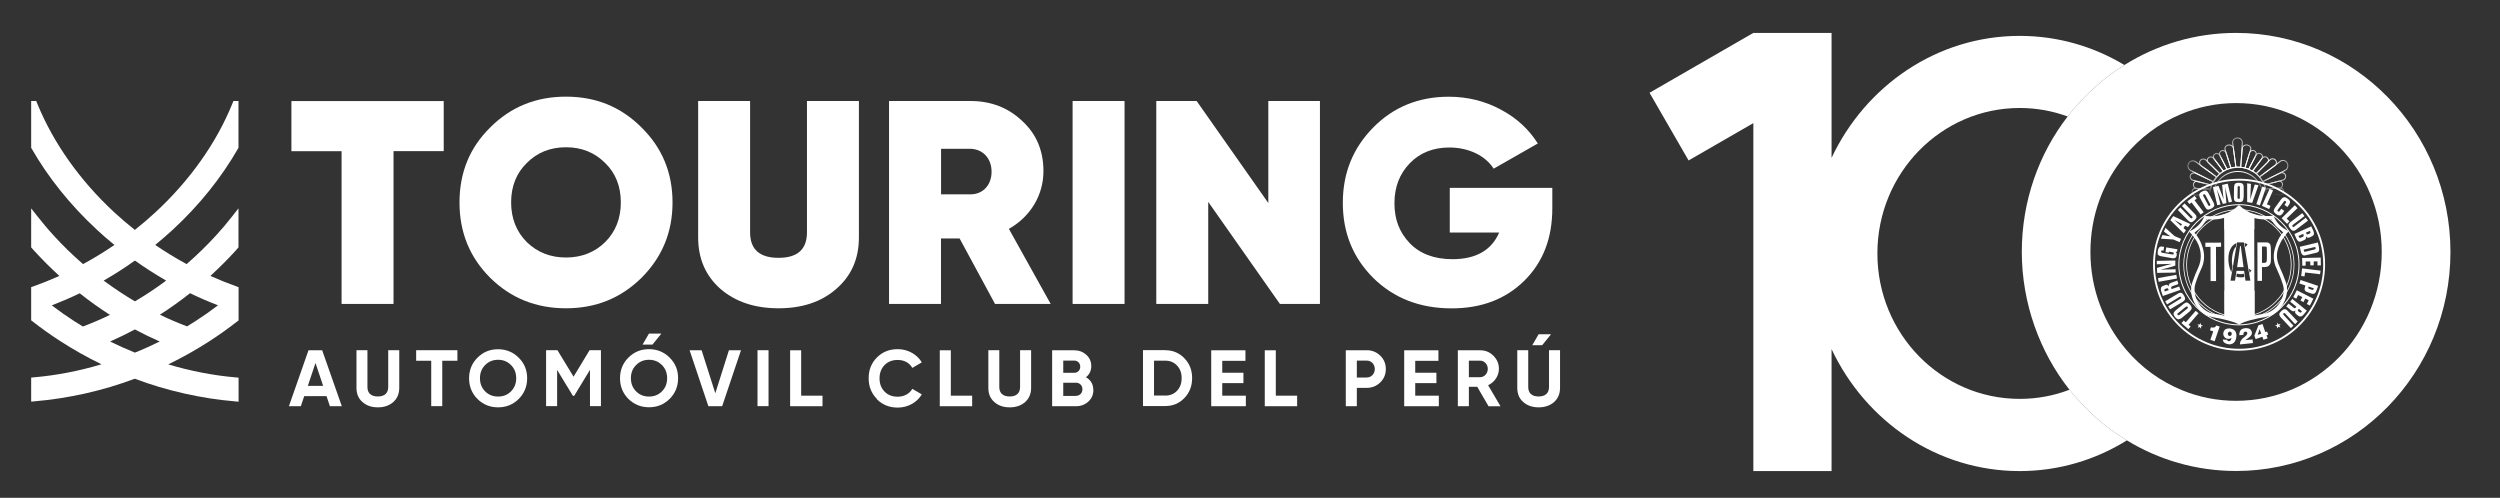 <svg width="226" height="45" viewBox="0 0 226 45" fill="none" xmlns="http://www.w3.org/2000/svg">
<rect x="0" y="0" width="226" height="45" fill="#333333" stroke="none"/>
<mask id="mask0_632_123" style="mask-type:luminance" maskUnits="userSpaceOnUse" x="197" y="12" width="11" height="6">
<path d="M197.581 14.447L197.974 17.655L198.906 17.088L200.442 16.499L201.767 16.273L202.648 16.244L204.221 16.455L205.43 16.819L206.507 17.423L206.733 16.521L207.002 14.76L206.58 14.302L203.806 13.429L202.634 12.316H201.767L200.515 13.654L199.699 14.113L198.425 14.455L197.581 14.447Z" fill="white"/>
</mask>
<g mask="url(#mask0_632_123)">
<path fill-rule="evenodd" clip-rule="evenodd" d="M202.707 12.869C202.707 12.651 202.51 12.469 202.262 12.469C202.029 12.469 201.833 12.651 201.833 12.869V12.92L201.898 13.371L201.906 13.458L202.131 15.102C202.19 15.102 202.248 15.102 202.306 15.102C202.379 15.102 202.452 15.102 202.532 15.109H202.554L202.576 14.855L202.707 12.876V12.854V12.869Z" stroke="white" stroke-width="0.09"/>
<path fill-rule="evenodd" clip-rule="evenodd" d="M206.289 17.037C206.238 17.008 206.114 17.008 206.114 17.008H206.1C206.1 17.008 206.078 17.008 206.07 17.008L205.794 17.022L204.818 17.088L204.833 17.182C204.847 17.277 204.862 17.372 204.869 17.466L206.136 17.626C206.252 17.641 206.369 17.568 206.42 17.444C206.486 17.291 206.42 17.102 206.289 17.03V17.037Z" stroke="white" stroke-width="0.09"/>
<path d="M206.034 16.382C206.078 16.368 206.114 16.375 206.158 16.39H206.151C206.296 16.441 206.376 16.608 206.325 16.782C206.303 16.906 206.209 16.994 206.1 17.008L205.794 17.03L204.818 17.088L204.804 17.044C204.782 16.979 204.767 16.913 204.745 16.855L204.709 16.717L206.005 16.382H206.034ZM206.034 16.382C206.034 16.382 206.027 16.382 206.019 16.382H206.034Z" stroke="white" stroke-width="0.09"/>
<path fill-rule="evenodd" clip-rule="evenodd" d="M206.755 14.731C206.638 14.513 206.369 14.433 206.165 14.564H206.158L206.121 14.6L205.677 14.935C205.677 14.935 205.663 14.949 205.655 14.957L205.641 14.971L205.321 15.204L204.265 15.997C204.374 16.121 204.469 16.252 204.549 16.397L204.563 16.419V16.404L205.175 16.106L206.602 15.386H206.609C206.813 15.255 206.886 14.957 206.762 14.738L206.755 14.731Z" stroke="white" stroke-width="0.09"/>
<path fill-rule="evenodd" clip-rule="evenodd" d="M206.609 15.837C206.551 15.662 206.354 15.568 206.18 15.626H206.172L206.143 15.641L205.175 16.106L204.563 16.419L204.607 16.514C204.643 16.579 204.672 16.652 204.702 16.717L206.398 16.273C206.573 16.215 206.667 16.012 206.602 15.837H206.609Z" stroke="white" stroke-width="0.09"/>
<path fill-rule="evenodd" clip-rule="evenodd" d="M203.158 13.101C202.947 13.072 202.743 13.196 202.714 13.378V13.4L202.576 14.869L202.561 15.124H202.583C202.67 15.138 202.75 15.153 202.83 15.167L202.94 15.182L203.457 13.523L203.471 13.487C203.508 13.305 203.362 13.138 203.158 13.109V13.101Z" stroke="white" stroke-width="0.09"/>
<path fill-rule="evenodd" clip-rule="evenodd" d="M205.706 14.476C205.597 14.331 205.379 14.309 205.233 14.418H205.226L205.204 14.447L205.015 14.637C205.015 14.637 204.986 14.673 204.971 14.688L204.425 15.233L203.974 15.691L204.075 15.8C204.141 15.859 204.199 15.924 204.257 15.99L205.321 15.204L205.685 14.935C205.808 14.818 205.823 14.622 205.714 14.476H205.706Z" stroke="white" stroke-width="0.09"/>
<path fill-rule="evenodd" clip-rule="evenodd" d="M203.879 13.683C203.762 13.574 203.573 13.574 203.449 13.683C203.42 13.713 203.391 13.749 203.376 13.793C203.376 13.807 203.362 13.829 203.362 13.829L202.94 15.182L202.991 15.197C203.092 15.226 203.187 15.255 203.282 15.298L203.923 14.04V14.025C203.995 13.909 203.973 13.778 203.872 13.691L203.879 13.683Z" stroke="white" stroke-width="0.09"/>
<path fill-rule="evenodd" clip-rule="evenodd" d="M204.469 13.989C204.374 13.851 204.185 13.822 204.046 13.909C204.003 13.938 203.981 13.96 203.959 14.003C203.952 14.025 203.944 14.04 203.944 14.04L203.289 15.298L203.34 15.327C203.427 15.364 203.515 15.407 203.595 15.458H203.609L204.294 14.564L204.483 14.309C204.483 14.309 204.483 14.309 204.49 14.302C204.549 14.207 204.541 14.084 204.469 13.989Z" stroke="white" stroke-width="0.09"/>
<path fill-rule="evenodd" clip-rule="evenodd" d="M205.029 14.345C204.956 14.193 204.774 14.134 204.622 14.2C204.578 14.222 204.541 14.251 204.512 14.28C204.512 14.28 204.505 14.294 204.498 14.302C204.498 14.316 204.483 14.324 204.476 14.338L204.308 14.564L203.639 15.473H203.653C203.733 15.531 203.813 15.582 203.886 15.64L203.966 15.698L204.425 15.24L205.022 14.644C205.08 14.556 205.088 14.447 205.037 14.353L205.029 14.345Z" stroke="white" stroke-width="0.09"/>
<path fill-rule="evenodd" clip-rule="evenodd" d="M198.498 17.03C198.498 17.03 198.454 17.03 198.425 17.03C198.389 17.037 198.367 17.037 198.323 17.059C198.185 17.124 198.127 17.321 198.192 17.474C198.243 17.597 198.36 17.67 198.484 17.648L199.75 17.488L199.794 17.11L198.498 17.03Z" stroke="white" stroke-width="0.09"/>
<path fill-rule="evenodd" clip-rule="evenodd" d="M198.622 16.404H198.593C198.593 16.404 198.513 16.39 198.476 16.404C198.331 16.455 198.251 16.63 198.294 16.797C198.331 16.936 198.44 17.023 198.556 17.03L199.809 17.096L199.823 17.045C199.845 16.957 199.874 16.87 199.903 16.79L199.918 16.739L198.615 16.412L198.622 16.404Z" stroke="white" stroke-width="0.09"/>
<path fill-rule="evenodd" clip-rule="evenodd" d="M199.408 15.299L198.986 14.986L198.964 14.971C198.964 14.971 198.942 14.949 198.928 14.942L198.491 14.622L198.454 14.6H198.44C198.236 14.469 197.967 14.549 197.85 14.76C197.726 14.986 197.799 15.27 198.01 15.393L198.032 15.408L199.823 16.302L200.064 16.412L200.078 16.419C200.165 16.266 200.26 16.128 200.369 15.997L199.416 15.291L199.408 15.299Z" stroke="white" stroke-width="0.09"/>
<path fill-rule="evenodd" clip-rule="evenodd" d="M199.823 16.302L198.476 15.662L198.44 15.648C198.265 15.589 198.061 15.684 198.003 15.858C197.945 16.033 198.039 16.23 198.214 16.288H198.221L199.918 16.724C199.947 16.659 199.969 16.593 200.005 16.535L200.056 16.411L199.823 16.295V16.302Z" stroke="white" stroke-width="0.09"/>
<path fill-rule="evenodd" clip-rule="evenodd" d="M201.906 13.466V13.393L201.898 13.386C201.862 13.204 201.658 13.073 201.447 13.109C201.243 13.138 201.098 13.306 201.141 13.487L201.148 13.524L201.243 13.829V13.837L201.331 14.106L201.673 15.175H201.724C201.855 15.139 201.993 15.117 202.124 15.11L201.906 13.466Z" stroke="white" stroke-width="0.09"/>
<path fill-rule="evenodd" clip-rule="evenodd" d="M199.823 14.87L199.67 14.724L199.656 14.71C199.656 14.71 199.627 14.688 199.619 14.673L199.423 14.477L199.394 14.44C199.241 14.331 199.03 14.353 198.913 14.498C198.811 14.637 198.819 14.833 198.942 14.95L199.423 15.306L200.384 16.004C200.457 15.924 200.53 15.844 200.617 15.771L200.675 15.706L199.838 14.877L199.823 14.87Z" stroke="white" stroke-width="0.09"/>
<path fill-rule="evenodd" clip-rule="evenodd" d="M201.33 14.113L201.243 13.829L201.236 13.8C201.221 13.757 201.192 13.72 201.156 13.691C201.039 13.575 200.85 13.582 200.733 13.691C200.631 13.786 200.617 13.924 200.682 14.04L201.323 15.306C201.425 15.262 201.527 15.226 201.636 15.197L201.673 15.182L201.33 14.113Z" stroke="white" stroke-width="0.09"/>
<path fill-rule="evenodd" clip-rule="evenodd" d="M200.668 14.047C200.668 14.047 200.653 14.025 200.653 14.018C200.631 13.982 200.602 13.953 200.559 13.924C200.42 13.836 200.231 13.865 200.144 14.004C200.064 14.113 200.064 14.244 200.151 14.345L201.003 15.466C201.09 15.415 201.178 15.364 201.272 15.328L201.323 15.298L200.668 14.047Z" stroke="white" stroke-width="0.09"/>
<path fill-rule="evenodd" clip-rule="evenodd" d="M200.122 14.324C200.122 14.324 200.1 14.287 200.093 14.287C200.056 14.251 200.027 14.229 199.976 14.207C199.83 14.142 199.648 14.207 199.568 14.36C199.517 14.462 199.532 14.578 199.605 14.666L199.809 14.869L200.661 15.706C200.762 15.619 200.872 15.546 200.981 15.473L200.114 14.324H200.122Z" stroke="white" stroke-width="0.09"/>
<path d="M200.399 16.012L200.617 15.771C200.639 15.75 200.682 15.72 200.682 15.72H200.69L201.003 15.48C201.01 15.48 201.01 15.48 201.01 15.48L201.272 15.335C201.294 15.328 201.331 15.313 201.331 15.313L201.636 15.204C201.665 15.197 201.695 15.182 201.724 15.182L202.131 15.139V15.124H202.532C202.546 15.124 202.583 15.124 202.583 15.124L202.83 15.16C202.881 15.168 202.94 15.182 202.991 15.197L203.282 15.299C203.304 15.313 203.347 15.328 203.347 15.328L203.602 15.459C203.617 15.466 203.646 15.48 203.646 15.48L203.879 15.64C203.944 15.691 204.01 15.742 204.068 15.8L204.25 15.99C204.258 15.99 204.258 16.004 204.258 16.004H204.25L204.541 16.397C204.563 16.433 204.585 16.477 204.607 16.514L204.694 16.717C204.709 16.761 204.731 16.804 204.745 16.855L204.804 17.044C204.811 17.095 204.825 17.139 204.833 17.19L204.869 17.474L204.906 17.466C204.913 17.532 204.913 17.597 204.913 17.663C204.913 19.074 203.762 20.231 202.35 20.231C200.93 20.231 199.772 19.089 199.772 17.677C199.772 17.459 199.801 17.248 199.852 17.044L199.933 16.79C199.94 16.768 199.954 16.732 199.954 16.732L200.034 16.543C200.049 16.506 200.093 16.433 200.093 16.433H200.1L200.399 16.012ZM200.399 16.012H200.384M202.321 20.005C201.076 20.005 200.056 18.994 200.056 17.765C200.056 16.521 201.068 15.502 202.306 15.502C203.551 15.502 204.563 16.514 204.571 17.757C204.571 18.994 203.566 20.012 202.321 20.012V20.005Z" stroke="white" stroke-width="0.09"/>
</g>
<path fill-rule="evenodd" clip-rule="evenodd" d="M202.393 16.244C206.631 16.23 210.09 19.671 210.104 23.904C210.111 28.138 206.675 31.608 202.437 31.615C198.192 31.63 194.726 28.182 194.719 23.948C194.705 19.714 198.156 16.259 202.401 16.244H202.393Z" stroke="white" stroke-width="0.17"/>
<path fill-rule="evenodd" clip-rule="evenodd" d="M198.767 29.462L198.644 29.309L198.84 29.346L198.949 29.186L198.964 29.382L199.153 29.44L198.971 29.52L198.979 29.717L198.848 29.564L198.666 29.622L198.767 29.462Z" fill="white"/>
<path fill-rule="evenodd" clip-rule="evenodd" d="M206.056 29.44L206.172 29.287L205.976 29.324L205.867 29.164L205.852 29.367L205.663 29.425L205.845 29.506L205.837 29.695L205.969 29.542L206.158 29.607L206.056 29.44Z" fill="white"/>
<path fill-rule="evenodd" clip-rule="evenodd" d="M199.874 29.593C199.94 29.607 199.998 29.615 200.056 29.615C200.114 29.615 200.173 29.6 200.216 29.578C200.267 29.542 200.326 29.498 200.362 29.426L200.661 29.52L200.202 30.851L199.816 30.72L200.078 29.957L199.78 29.855L199.867 29.6L199.874 29.593ZM200.952 30.691L201.33 30.72C201.345 30.786 201.396 30.837 201.483 30.844C201.534 30.844 201.571 30.837 201.6 30.815C201.644 30.786 201.665 30.75 201.687 30.699C201.709 30.662 201.716 30.611 201.724 30.553C201.636 30.611 201.534 30.64 201.411 30.633C201.33 30.626 201.243 30.604 201.178 30.553C201.112 30.509 201.061 30.437 201.025 30.364C200.988 30.291 200.974 30.204 200.988 30.095C201.003 30.008 201.032 29.935 201.083 29.862C201.134 29.797 201.199 29.746 201.287 29.724C201.381 29.695 201.483 29.68 201.6 29.695C201.702 29.702 201.818 29.746 201.913 29.797C202 29.855 202.073 29.927 202.117 30.037C202.168 30.153 202.19 30.299 202.16 30.473C202.16 30.495 202.153 30.524 202.146 30.575C202.117 30.691 202.08 30.8 202.029 30.873C201.978 30.946 201.92 31.011 201.847 31.048C201.782 31.084 201.716 31.106 201.651 31.12C201.578 31.135 201.52 31.135 201.469 31.12C201.323 31.106 201.207 31.055 201.112 30.997C201.01 30.931 200.959 30.837 200.945 30.684L200.952 30.691ZM201.461 30.022C201.461 30.022 201.403 30.087 201.396 30.153C201.396 30.218 201.396 30.255 201.425 30.291C201.454 30.335 201.491 30.364 201.534 30.371C201.607 30.371 201.651 30.364 201.68 30.335C201.716 30.299 201.745 30.255 201.753 30.189C201.753 30.16 201.753 30.131 201.738 30.095C201.731 30.066 201.709 30.037 201.687 30.022C201.665 30 201.614 29.986 201.578 29.986C201.578 29.986 201.512 29.971 201.461 30.022ZM202.437 30.299C202.423 30.146 202.459 29.993 202.532 29.877C202.612 29.76 202.758 29.688 202.969 29.666C203.092 29.658 203.194 29.666 203.282 29.695C203.369 29.724 203.435 29.767 203.478 29.833C203.529 29.898 203.558 29.971 203.573 30.051C203.573 30.066 203.573 30.073 203.573 30.095C203.573 30.153 203.558 30.211 203.529 30.269C203.5 30.328 203.449 30.371 203.406 30.422C203.362 30.459 203.289 30.517 203.187 30.597C203.085 30.669 203.02 30.713 202.983 30.75L203.631 30.684L203.668 31.011L202.503 31.135C202.495 31.062 202.495 30.99 202.517 30.917C202.539 30.851 202.583 30.786 202.634 30.713C202.677 30.648 202.75 30.575 202.838 30.509C202.932 30.444 203.005 30.378 203.041 30.335C203.085 30.291 203.122 30.255 203.136 30.211C203.151 30.175 203.158 30.139 203.151 30.095C203.143 30.058 203.129 30.029 203.092 30.008C203.063 29.986 203.027 29.971 202.983 29.978C202.918 29.978 202.874 30.008 202.838 30.066C202.801 30.109 202.794 30.182 202.808 30.269L202.437 30.306V30.299ZM203.791 30.349L204.163 29.411L204.527 29.287L204.782 30.022L204.942 29.971L205.044 30.255L204.891 30.306L204.993 30.59L204.614 30.713L204.52 30.444L203.908 30.655L203.791 30.335V30.349ZM204.097 30.269L204.41 30.16L204.272 29.753L204.097 30.269Z" fill="white"/>
<path fill-rule="evenodd" clip-rule="evenodd" d="M202.393 18.506C205.386 18.499 207.832 20.929 207.832 23.919C207.847 26.908 205.408 29.36 202.423 29.367C199.43 29.382 196.976 26.938 196.969 23.948C196.962 20.958 199.401 18.521 202.393 18.506Z" stroke="white" stroke-width="0.09"/>
<path fill-rule="evenodd" clip-rule="evenodd" d="M202.379 18.95C205.124 18.943 207.374 21.176 207.381 23.919C207.388 26.661 205.146 28.902 202.408 28.909C199.663 28.916 197.413 26.683 197.406 23.948C197.399 21.205 199.634 18.957 202.379 18.95Z" stroke="white" stroke-width="0.07"/>
<path fill-rule="evenodd" clip-rule="evenodd" d="M202.386 19.198C204.985 19.198 207.119 21.307 207.126 23.912C207.126 26.516 205.015 28.647 202.415 28.655C199.809 28.662 197.675 26.545 197.668 23.941C197.668 21.337 199.779 19.205 202.386 19.198Z" stroke="white" stroke-width="0.07" stroke-linejoin="round"/>
<path fill-rule="evenodd" clip-rule="evenodd" d="M206.085 24.122C205.75 23.468 205.75 22.791 206.085 22.093C206.238 21.722 206.551 21.256 206.908 20.893C206.231 20.594 205.772 20.129 205.524 19.496C204.287 19.649 203.245 19.336 202.401 18.536C201.563 19.343 200.53 19.663 199.284 19.518C199.037 20.158 198.578 20.623 197.894 20.929C198.265 21.285 198.578 21.751 198.738 22.122C199.022 22.813 199.022 23.497 198.738 24.152C198.527 24.617 198.36 25.017 198.207 25.468C198.12 25.686 198.076 25.948 198.076 26.203C198.076 27.338 198.942 28.473 199.94 28.647C199.94 28.647 199.947 28.647 199.962 28.647C199.962 28.647 199.947 28.647 199.94 28.647C199.94 28.647 199.969 28.654 199.991 28.654C200.027 28.654 200.085 28.676 200.115 28.691C200.763 28.785 202.11 29.105 202.423 29.353C202.772 29.047 204.177 28.749 204.753 28.669C204.774 28.669 204.833 28.633 204.869 28.633C204.884 28.633 204.906 28.633 204.92 28.625H204.906C204.927 28.625 204.927 28.625 204.92 28.625C205.91 28.458 206.755 27.316 206.748 26.181C206.748 25.919 206.711 25.665 206.617 25.446C206.456 24.995 206.289 24.595 206.078 24.137L206.085 24.122ZM206.449 26.276C206.398 27.301 205.626 28.145 204.738 28.349C204.716 28.349 204.134 28.451 203.813 28.516V26.261H201.097V28.538C200.726 28.458 200.384 28.4 200.231 28.385C200.231 28.385 200.049 28.356 200.093 28.363C199.219 28.196 198.469 27.374 198.389 26.319C198.374 26.094 198.403 25.796 198.484 25.592C198.636 25.105 198.826 24.654 199.102 24.05C199.292 23.482 199.299 22.937 199.117 22.369C198.979 21.882 198.702 21.358 198.353 21.023C198.935 20.66 199.19 20.332 199.481 19.809C200.064 19.889 200.602 19.838 201.083 19.692V20.733H203.792V19.714C204.25 19.838 204.753 19.867 205.299 19.794C205.59 20.318 205.852 20.616 206.435 20.98C206.085 21.322 205.823 21.867 205.685 22.355C205.503 22.915 205.495 23.475 205.699 24.042C205.976 24.646 206.165 25.097 206.325 25.585C206.405 25.788 206.464 26.058 206.449 26.29V26.276Z" fill="white"/>
<path d="M202.532 22.231L202.503 22.253L202.241 24.108C202.241 24.108 202.241 24.13 202.241 24.144C202.248 24.151 202.27 24.151 202.27 24.151H202.801C202.801 24.151 202.816 24.151 202.816 24.137C202.816 24.108 202.568 22.282 202.568 22.253C202.568 22.253 202.568 22.231 202.532 22.231Z" fill="white"/>
<path d="M203.806 28.523L203.777 19.714C203.253 19.569 202.787 19.292 202.379 18.885C201.993 19.27 201.556 19.54 201.068 19.692L201.09 28.545C201.09 28.545 201.061 28.545 201.047 28.538C201.6 28.654 202.233 28.829 202.415 28.996C202.605 28.829 203.275 28.64 203.835 28.516C203.821 28.516 203.813 28.516 203.806 28.516V28.523ZM203.063 22.027C203.122 22.056 203.18 22.078 203.18 22.078L203.02 22.318L202.969 22.304L202.91 21.969C202.91 21.969 203.005 21.998 203.063 22.02V22.027ZM202.037 22.049C202.102 22.006 202.175 21.976 202.175 21.976L202.11 22.355C201.928 22.413 201.651 23.344 201.811 24.064C201.811 24.064 201.716 24.639 201.709 24.617C201.323 23.824 201.301 22.522 202.037 22.042V22.049ZM202.161 25.01L202.204 24.726C202.386 24.792 202.663 24.806 202.852 24.741L202.889 25.024C202.787 25.112 202.255 25.075 202.161 25.01ZM202.991 25.366L202.874 24.523C202.874 24.493 202.852 24.479 202.83 24.486H202.211C202.211 24.486 202.197 24.486 202.19 24.493C202.175 24.493 202.175 24.523 202.175 24.523L202.044 25.374H201.636L202.233 21.911H202.845L203.435 25.374H202.991V25.366ZM203.369 24.668L203.311 24.348L203.333 24.311L203.529 24.457C203.529 24.457 203.369 24.675 203.369 24.668Z" fill="white"/>
<path fill-rule="evenodd" clip-rule="evenodd" d="M199.365 21.94L200.784 21.933V22.311L200.326 22.318L200.333 25.41H199.838L199.831 22.318H199.365V21.94Z" fill="white"/>
<path fill-rule="evenodd" clip-rule="evenodd" d="M204.483 22.289V23.766H204.6C204.796 23.766 204.818 23.744 204.847 23.722C204.869 23.7 204.884 23.679 204.891 23.664C204.913 23.599 204.927 23.475 204.927 23.351V22.907C204.927 22.74 204.927 22.369 204.898 22.318C204.862 22.282 204.84 22.289 204.738 22.289H204.49H204.483ZM204.068 21.911H204.738C205.044 21.911 205.08 21.933 205.182 22.035C205.299 22.144 205.291 22.522 205.291 22.747V23.468C205.291 23.7 205.255 23.868 205.146 23.977C205.073 24.05 204.978 24.144 204.709 24.144H204.483V25.388H204.075L204.068 21.918V21.911Z" fill="white"/>
<path fill-rule="evenodd" clip-rule="evenodd" d="M198.746 28.32L197.85 29.36L198.032 29.52L197.828 29.753L197.202 29.207L197.406 28.974L197.595 29.134L198.491 28.102L198.746 28.312V28.32ZM197.042 28.458L197.704 27.92C197.748 27.89 197.77 27.854 197.785 27.832C197.792 27.811 197.785 27.774 197.763 27.745C197.726 27.709 197.704 27.701 197.69 27.701C197.661 27.701 197.617 27.723 197.566 27.76L196.911 28.291C196.867 28.32 196.838 28.356 196.838 28.378C196.838 28.407 196.838 28.436 196.86 28.465C196.882 28.494 196.911 28.502 196.933 28.502C196.962 28.502 196.998 28.48 197.049 28.443L197.042 28.458ZM197.369 27.498L196.7 28.043C196.569 28.152 196.503 28.254 196.488 28.342C196.481 28.429 196.532 28.538 196.627 28.669C196.736 28.793 196.838 28.865 196.918 28.865C196.998 28.865 197.115 28.829 197.253 28.72L197.923 28.174C198.039 28.065 198.112 27.963 198.127 27.883C198.149 27.803 198.09 27.68 197.988 27.556C197.886 27.432 197.785 27.36 197.697 27.345C197.617 27.338 197.508 27.389 197.369 27.49V27.498ZM196.168 27.956L196.001 27.687L197.049 27.047C197.122 27.01 197.18 26.959 197.18 26.945C197.187 26.923 197.187 26.894 197.173 26.865C197.151 26.828 197.115 26.814 197.093 26.814C197.064 26.814 196.933 26.894 196.933 26.894L195.899 27.52L195.739 27.236L196.874 26.552C196.998 26.472 197.107 26.45 197.187 26.472C197.268 26.494 197.348 26.581 197.428 26.712C197.508 26.85 197.552 26.967 197.53 27.047C197.508 27.119 197.442 27.2 197.326 27.279L196.183 27.963L196.168 27.956ZM196.03 26.174C196.008 26.123 195.993 26.087 195.972 26.072C195.95 26.05 195.906 26.057 195.862 26.072L195.731 26.123C195.731 26.123 195.673 26.152 195.666 26.174C195.651 26.21 195.651 26.225 195.68 26.305C195.68 26.319 195.695 26.348 195.695 26.348L196.052 26.225C196.052 26.225 196.044 26.196 196.037 26.174H196.03ZM196.874 25.694C196.874 25.694 196.918 25.65 196.918 25.621L196.809 25.323C196.809 25.323 196.794 25.359 196.787 25.374C196.787 25.374 196.765 25.388 196.743 25.395L196.27 25.563C196.183 25.599 196.11 25.635 196.081 25.701C196.052 25.752 196.044 25.825 196.066 25.905C196.044 25.839 195.993 25.803 195.942 25.774C195.884 25.737 195.826 25.737 195.76 25.766L195.527 25.854C195.44 25.883 195.382 25.941 195.353 26.028C195.331 26.116 195.331 26.21 195.374 26.326L195.52 26.756L197.107 26.203L196.998 25.897L196.314 26.137L196.292 26.072C196.27 26.014 196.27 25.977 196.292 25.948C196.299 25.919 196.336 25.89 196.372 25.875C196.372 25.875 196.867 25.715 196.882 25.701L196.874 25.694ZM195.083 25.141L196.743 24.843L196.802 25.177L195.141 25.475L195.09 25.141H195.083ZM196.663 24.006C196.43 24.079 196.205 24.144 195.993 24.21C195.768 24.268 195.542 24.326 195.309 24.377L196.678 24.341V24.639L195.003 24.668L194.989 24.217C195.243 24.151 195.484 24.079 195.702 24.02C195.928 23.962 196.154 23.89 196.35 23.853L194.974 23.89V23.584L196.649 23.548V24.006H196.656H196.663ZM196.845 22.522L196.802 22.747C196.802 22.747 196.692 22.777 196.663 22.777C196.714 22.798 196.751 22.842 196.765 22.893C196.78 22.944 196.787 23.009 196.772 23.082C196.751 23.191 196.707 23.271 196.641 23.308C196.576 23.351 196.488 23.358 196.372 23.344L195.389 23.169C195.243 23.148 195.134 23.089 195.09 23.031C195.04 22.951 195.04 22.828 195.069 22.675C195.091 22.522 195.149 22.406 195.207 22.347C195.273 22.282 195.389 22.275 195.52 22.297L195.637 22.318L195.578 22.66C195.578 22.66 195.542 22.653 195.498 22.646C195.498 22.646 195.44 22.631 195.411 22.646C195.389 22.653 195.374 22.682 195.367 22.711C195.353 22.755 195.367 22.798 195.389 22.813C195.404 22.835 195.455 22.849 195.513 22.857L196.263 22.988C196.365 23.002 196.43 23.009 196.467 23.002C196.488 22.988 196.51 22.966 196.51 22.929C196.51 22.893 196.51 22.857 196.488 22.842C196.474 22.828 196.437 22.806 196.401 22.806L196.073 22.747L196.059 22.842L195.76 22.791L195.833 22.362L196.845 22.537V22.522ZM197.049 21.896L196.467 21.649L195.353 21.576L195.484 21.249L196.205 21.365L195.615 20.936L195.76 20.602L196.583 21.343L197.166 21.591L197.042 21.889L197.049 21.896ZM197.413 21.096L197.61 20.82L197.391 20.616L197.53 20.398L197.799 20.529L198.003 20.252L196.459 19.532L196.197 19.903L197.413 21.096ZM197.151 20.412L196.561 19.889L197.253 20.267L197.151 20.42V20.412ZM196.874 18.987L197.107 18.761L197.959 19.641C198.018 19.7 198.061 19.736 198.083 19.736C198.134 19.743 198.141 19.736 198.178 19.707C198.192 19.685 198.207 19.656 198.207 19.641C198.207 19.605 198.192 19.583 198.105 19.496L198.09 19.481L197.246 18.623L197.486 18.39L198.418 19.343C198.52 19.445 198.564 19.539 198.564 19.627C198.556 19.714 198.491 19.816 198.382 19.918C198.272 20.027 198.163 20.092 198.083 20.092C198.003 20.092 197.901 20.034 197.806 19.939L196.882 18.987H196.874ZM198.942 19.394L199.212 19.19L198.389 18.106L198.585 17.954L198.396 17.706L197.734 18.201L197.923 18.448L198.119 18.303L198.942 19.394ZM199.197 17.757C199.161 17.684 199.161 17.663 199.161 17.641C199.161 17.612 199.182 17.583 199.212 17.568C199.248 17.546 199.284 17.546 199.306 17.568C199.328 17.583 199.357 17.612 199.386 17.663L199.772 18.405C199.831 18.499 199.816 18.514 199.816 18.528C199.816 18.55 199.787 18.579 199.758 18.601C199.729 18.616 199.692 18.616 199.67 18.601C199.648 18.594 199.627 18.557 199.605 18.514L199.197 17.757ZM200.078 18.266C200.165 18.412 200.18 18.535 200.165 18.616C200.136 18.688 200.042 18.783 199.903 18.863C199.75 18.936 199.634 18.965 199.554 18.943C199.474 18.914 199.386 18.819 199.314 18.681L198.899 17.917C198.818 17.772 198.797 17.641 198.818 17.561C198.84 17.481 198.928 17.386 199.073 17.313C199.219 17.233 199.335 17.212 199.415 17.233C199.503 17.255 199.598 17.35 199.67 17.495L200.078 18.266ZM201.265 18.354L201.148 16.913L201.476 18.303L201.775 18.237L201.389 16.601L200.879 16.717C200.879 16.717 200.952 17.444 200.966 17.604C200.981 17.764 200.995 17.903 201.017 18.026C200.974 17.874 200.551 16.797 200.551 16.797L200.049 16.913L200.442 18.55L200.733 18.492L200.398 17.095L200.945 18.434L201.272 18.361L201.265 18.354ZM202.284 16.971L202.27 17.83C202.27 17.881 202.27 17.917 202.292 17.939C202.306 17.961 202.335 17.975 202.372 17.975C202.415 17.975 202.444 17.975 202.459 17.954C202.481 17.932 202.481 17.881 202.481 17.823V16.979C202.495 16.928 202.481 16.884 202.474 16.862C202.459 16.841 202.423 16.819 202.386 16.819C202.357 16.819 202.321 16.833 202.306 16.855C202.292 16.877 202.277 16.921 202.277 16.979L202.284 16.971ZM202.816 17.837C202.816 18.005 202.772 18.128 202.714 18.186C202.656 18.245 202.525 18.281 202.364 18.266C202.204 18.266 202.088 18.23 202.029 18.179C201.971 18.114 201.942 17.99 201.942 17.83L201.957 16.964C201.957 16.797 202 16.673 202.051 16.615C202.11 16.557 202.226 16.52 202.393 16.52C202.561 16.528 202.677 16.564 202.736 16.622C202.801 16.68 202.838 16.804 202.83 16.979V17.845H202.823L202.816 17.837ZM203.151 16.571L203.486 16.622L203.42 18.034L203.828 16.68L204.17 16.739L203.595 18.346L203.143 18.266V16.564H203.151V16.571ZM204.84 16.971L204.512 16.87L203.973 18.456L204.294 18.565L204.84 16.971ZM205.488 17.204L204.927 18.47L205.255 18.608L205.131 18.899L204.483 18.608L205.168 17.073L205.481 17.212L205.488 17.204ZM206.391 19.256C206.289 19.387 206.187 19.459 206.114 19.481C206.019 19.488 205.91 19.452 205.772 19.358C205.641 19.263 205.568 19.168 205.546 19.088C205.546 19.008 205.583 18.885 205.677 18.754L206.187 18.055C206.289 17.91 206.391 17.845 206.464 17.83C206.551 17.808 206.667 17.852 206.799 17.954C206.93 18.041 207.01 18.143 207.017 18.223C207.032 18.31 206.988 18.434 206.886 18.565L206.784 18.717L206.515 18.521L206.617 18.368C206.646 18.332 206.66 18.281 206.66 18.259C206.66 18.23 206.638 18.201 206.609 18.179C206.587 18.165 206.558 18.15 206.536 18.157C206.507 18.172 206.478 18.194 206.449 18.237L205.932 18.936C205.903 18.972 205.881 19.008 205.881 19.045C205.881 19.081 205.903 19.088 205.932 19.11C205.961 19.125 205.983 19.139 206.005 19.132C206.034 19.132 206.078 19.088 206.107 19.045L206.231 18.87L206.5 19.067L206.376 19.241L206.391 19.256ZM207.687 18.805L207.454 18.557L206.26 19.729L206.748 20.23L206.966 20.012L206.718 19.758L207.701 18.805H207.687ZM208.124 19.27L207.068 20.07C206.959 20.158 206.893 20.252 206.886 20.325C206.871 20.405 206.93 20.514 207.024 20.645C207.112 20.769 207.214 20.842 207.286 20.863C207.366 20.871 207.468 20.842 207.578 20.754L208.641 19.947L208.437 19.685L207.483 20.42C207.483 20.42 207.352 20.521 207.33 20.529C207.301 20.536 207.272 20.529 207.243 20.478C207.214 20.434 207.214 20.427 207.221 20.398C207.221 20.376 207.279 20.332 207.345 20.274L208.328 19.532L208.124 19.27ZM208.459 21.031L208.815 20.871C208.815 20.871 208.823 20.892 208.837 20.907C208.874 21.002 208.859 21.016 208.859 21.038C208.852 21.067 208.823 21.103 208.794 21.111L208.641 21.176C208.59 21.198 208.561 21.198 208.539 21.176C208.517 21.154 208.495 21.118 208.473 21.082C208.473 21.06 208.451 21.031 208.451 21.031H208.459ZM207.781 21.329C207.781 21.329 207.803 21.373 207.818 21.402C207.818 21.409 207.854 21.474 207.869 21.489C207.898 21.518 207.934 21.518 207.985 21.489L208.189 21.402C208.189 21.402 208.247 21.365 208.247 21.329C208.247 21.3 208.247 21.249 208.233 21.205C208.233 21.191 208.226 21.176 208.211 21.14L207.789 21.329H207.781ZM207.41 21.154L208.939 20.463L209.129 20.871C209.179 20.98 209.194 21.089 209.179 21.176C209.15 21.264 209.092 21.322 209.012 21.358L208.786 21.467C208.713 21.496 208.648 21.503 208.597 21.482C208.539 21.453 208.48 21.409 208.451 21.343C208.48 21.416 208.48 21.489 208.459 21.555C208.437 21.613 208.386 21.664 208.306 21.7L208.058 21.809C207.956 21.86 207.862 21.86 207.789 21.824C207.709 21.773 207.636 21.678 207.585 21.555L207.41 21.147V21.154ZM209.311 22.318L208.255 22.566C208.255 22.602 208.277 22.682 208.277 22.682C208.277 22.726 208.298 22.74 208.313 22.755C208.328 22.762 208.357 22.762 208.408 22.755L209.245 22.551C209.245 22.551 209.303 22.537 209.318 22.507C209.332 22.486 209.34 22.471 209.318 22.398C209.318 22.377 209.303 22.326 209.303 22.326L209.311 22.318ZM209.624 22.318C209.66 22.486 209.667 22.609 209.624 22.689C209.594 22.769 209.514 22.82 209.398 22.849L208.415 23.082C208.291 23.111 208.197 23.097 208.146 23.031C208.08 22.973 208.022 22.871 207.985 22.697L207.898 22.311L209.536 21.918L209.624 22.311V22.318ZM209.806 23.991H209.5V23.628H209.158V23.984H208.852L208.845 23.635H208.43V24.013L208.131 24.028L208.109 23.322L209.791 23.286L209.806 23.984V23.991ZM209.74 24.792L208.379 24.632L208.328 24.988L208.029 24.952L208.109 24.261L209.777 24.464L209.733 24.792H209.74ZM207.971 25.308L209.558 25.846L209.427 26.217C209.376 26.377 209.311 26.479 209.245 26.523C209.165 26.574 209.07 26.574 208.946 26.538L208.582 26.407C208.466 26.37 208.393 26.305 208.357 26.232C208.32 26.159 208.328 26.057 208.371 25.941L208.415 25.81L207.862 25.621L207.971 25.308ZM208.699 25.897V25.912C208.699 25.912 208.684 25.934 208.684 25.941C208.67 25.985 208.67 26.021 208.677 26.05C208.684 26.079 208.721 26.108 208.772 26.123L208.997 26.196C209.041 26.21 209.085 26.21 209.107 26.188C209.129 26.174 209.136 26.166 209.158 26.108C209.165 26.087 209.172 26.065 209.172 26.065L208.699 25.905V25.897ZM208.815 27.629L209.129 27.003L207.629 26.239L207.316 26.858L207.585 27.003L207.752 26.668L208.131 26.858L207.964 27.17L208.233 27.309L208.4 26.988L208.706 27.141L208.539 27.483L208.808 27.621L208.815 27.629ZM207.818 27.912L207.803 27.927C207.803 27.927 207.789 27.942 207.781 27.956C207.752 27.992 207.731 28.029 207.731 28.051C207.731 28.087 207.738 28.123 207.774 28.145L207.891 28.232C207.891 28.232 207.956 28.269 207.978 28.262C208 28.254 208.044 28.232 208.073 28.181C208.08 28.174 208.095 28.145 208.095 28.145L207.811 27.912H207.818ZM207.352 27.825C207.352 27.825 207.417 27.869 207.454 27.854C207.49 27.854 207.512 27.825 207.556 27.781L207.57 27.76C207.57 27.76 207.585 27.738 207.592 27.73L207.032 27.272L207.228 27.025L208.539 28.087L208.255 28.429C208.175 28.531 208.095 28.589 208.007 28.603C207.92 28.625 207.84 28.603 207.76 28.552L207.57 28.392C207.512 28.342 207.483 28.291 207.476 28.24C207.476 28.167 207.476 28.116 207.519 28.051C207.468 28.116 207.396 28.138 207.337 28.145C207.272 28.145 207.199 28.116 207.126 28.065L206.74 27.745C206.74 27.745 206.711 27.73 206.711 27.723C206.689 27.716 206.667 27.723 206.66 27.73L206.857 27.476C206.857 27.476 206.886 27.439 206.9 27.454C206.9 27.454 206.908 27.454 207.345 27.818L207.352 27.825ZM207.716 29.069L206.806 28.102C206.711 27.992 206.617 27.949 206.536 27.949C206.449 27.949 206.347 28.007 206.231 28.116C206.121 28.218 206.049 28.32 206.049 28.4C206.049 28.48 206.085 28.582 206.18 28.691L207.09 29.658L207.33 29.44L206.5 28.538C206.442 28.473 206.398 28.429 206.398 28.4C206.398 28.378 206.405 28.349 206.434 28.327C206.464 28.305 206.493 28.291 206.507 28.291C206.529 28.291 206.58 28.334 206.638 28.4L207.476 29.302L207.716 29.069Z" fill="white"/>
<path d="M40.112 9.13V13.662H35.575V27.476H30.879V13.669H26.343V9.137H40.119L40.112 9.13Z" fill="white"/>
<path d="M51.164 27.869C48.463 27.869 46.177 26.952 44.32 25.119C42.456 23.257 41.539 21.002 41.539 18.303C41.539 15.604 42.456 13.349 44.32 11.516C46.184 9.653 48.463 8.737 51.164 8.737C53.866 8.737 56.123 9.653 57.987 11.516C59.851 13.349 60.797 15.604 60.797 18.303C60.797 21.002 59.851 23.257 57.987 25.119C56.123 26.952 53.866 27.869 51.164 27.869ZM51.164 23.279C52.584 23.279 53.764 22.806 54.703 21.889C55.65 20.943 56.123 19.743 56.123 18.296C56.123 16.848 55.65 15.648 54.703 14.731C53.756 13.785 52.577 13.312 51.164 13.312C49.752 13.312 48.565 13.785 47.626 14.731C46.679 15.648 46.206 16.855 46.206 18.296C46.206 19.736 46.679 20.943 47.626 21.889C48.572 22.806 49.752 23.279 51.164 23.279Z" fill="white"/>
<path d="M63.113 9.13H67.809V21.002C67.809 22.551 68.675 23.308 70.379 23.308C72.083 23.308 72.95 22.551 72.95 21.002V9.13H77.646V21.453C77.646 23.395 76.961 24.937 75.6 26.116C74.26 27.294 72.505 27.869 70.379 27.869C68.253 27.869 66.498 27.294 65.129 26.116C63.79 24.937 63.113 23.388 63.113 21.453V9.13Z" fill="white"/>
<path d="M89.951 27.476L86.747 21.555H85.065V27.476H80.369V9.13H87.716C89.58 9.13 91.152 9.734 92.412 10.941C93.701 12.12 94.327 13.64 94.327 15.473C94.327 17.677 93.118 19.612 91.203 20.689L94.982 27.476H89.944H89.951ZM85.073 13.451V17.568H87.672C88.83 17.597 89.638 16.753 89.638 15.524C89.638 14.295 88.822 13.451 87.672 13.451H85.073Z" fill="white"/>
<path d="M96.963 9.13H101.659V27.476H96.963V9.13Z" fill="white"/>
<path d="M114.656 9.13H119.323V27.476H115.704L109.224 18.252V27.476H104.528V9.13H108.176L114.656 18.354V9.13Z" fill="white"/>
<path d="M140.329 16.972V18.834C140.329 21.533 139.492 23.708 137.788 25.388C136.106 27.04 133.929 27.876 131.228 27.876C128.366 27.876 126.007 26.959 124.143 25.126C122.308 23.293 121.391 21.038 121.391 18.339C121.391 15.64 122.308 13.385 124.143 11.523C125.978 9.661 128.264 8.744 130.966 8.744C132.669 8.744 134.242 9.137 135.662 9.901C137.104 10.665 138.203 11.683 139.018 12.971L135.028 15.248C134.293 14.091 132.8 13.334 131.017 13.334C129.575 13.334 128.366 13.807 127.449 14.753C126.531 15.699 126.058 16.899 126.058 18.368C126.058 19.838 126.502 20.987 127.42 21.962C128.337 22.929 129.648 23.431 131.3 23.431C133.427 23.431 134.839 22.617 135.524 21.023H131.06V16.986H140.322L140.329 16.972Z" fill="white"/>
<path d="M29.823 36.722L29.518 35.812H27.501L27.195 36.722H26.117L27.887 31.666H29.124L30.901 36.722H29.816H29.823ZM27.821 34.881H29.212L28.52 32.815L27.828 34.881H27.821Z" fill="white"/>
<path d="M32.765 36.343C32.401 36.023 32.226 35.602 32.226 35.063V31.659H33.216V34.983C33.216 35.514 33.515 35.842 34.156 35.842C34.796 35.842 35.095 35.507 35.095 34.983V31.659H36.093V35.063C36.093 35.594 35.91 36.023 35.554 36.343C35.19 36.663 34.731 36.824 34.156 36.824C33.581 36.824 33.129 36.663 32.765 36.343Z" fill="white"/>
<path d="M41.349 31.659V32.612H39.98V36.715H38.983V32.612H37.621V31.659H41.349Z" fill="white"/>
<path d="M45.026 36.824C44.298 36.824 43.672 36.569 43.162 36.067C42.653 35.55 42.405 34.932 42.405 34.197C42.405 33.463 42.66 32.837 43.162 32.335C43.679 31.819 44.298 31.571 45.026 31.571C45.755 31.571 46.381 31.826 46.89 32.335C47.407 32.844 47.655 33.463 47.655 34.197C47.655 34.932 47.4 35.558 46.89 36.067C46.373 36.576 45.755 36.824 45.026 36.824ZM45.026 35.849C45.492 35.849 45.878 35.696 46.191 35.383C46.504 35.07 46.665 34.678 46.665 34.19C46.665 33.703 46.504 33.31 46.191 32.997C45.878 32.684 45.492 32.524 45.026 32.524C44.56 32.524 44.175 32.684 43.861 32.997C43.548 33.31 43.388 33.703 43.388 34.19C43.388 34.678 43.548 35.07 43.861 35.383C44.175 35.696 44.56 35.849 45.026 35.849Z" fill="white"/>
<path d="M54.324 31.659V36.715H53.334V33.434L51.907 35.783H51.791L50.364 33.441V36.715H49.366V31.659H50.393L51.849 34.052L53.298 31.659H54.324Z" fill="white"/>
<path d="M60.535 36.06C60.018 36.569 59.399 36.816 58.671 36.816C57.943 36.816 57.317 36.562 56.807 36.06C56.298 35.543 56.05 34.925 56.05 34.19C56.05 33.456 56.305 32.83 56.807 32.328C57.324 31.811 57.943 31.564 58.671 31.564C59.399 31.564 60.026 31.819 60.535 32.328C61.052 32.837 61.3 33.456 61.3 34.19C61.3 34.925 61.045 35.551 60.535 36.06ZM57.506 35.383C57.819 35.696 58.205 35.849 58.671 35.849C59.137 35.849 59.523 35.696 59.836 35.383C60.149 35.07 60.309 34.678 60.309 34.19C60.309 33.703 60.149 33.31 59.836 32.997C59.523 32.684 59.137 32.524 58.671 32.524C58.205 32.524 57.819 32.684 57.506 32.997C57.193 33.31 57.033 33.703 57.033 34.19C57.033 34.678 57.193 35.07 57.506 35.383ZM58.089 31.149H58.984L59.785 30.16H58.664L58.089 31.149Z" fill="white"/>
<path d="M64.037 36.722L62.341 31.666H63.426L64.664 35.551L65.894 31.666H66.986L65.282 36.722H64.045H64.037Z" fill="white"/>
<path d="M68.479 31.659H69.476V36.715H68.479V31.659Z" fill="white"/>
<path d="M72.425 35.769H74.355V36.722H71.428V31.666H72.425V35.769Z" fill="white"/>
<path d="M79.269 36.06C78.767 35.551 78.527 34.932 78.527 34.19C78.527 33.448 78.774 32.815 79.269 32.321C79.772 31.811 80.398 31.564 81.155 31.564C82.073 31.564 82.895 32.03 83.332 32.757L82.473 33.259C82.218 32.801 81.738 32.539 81.155 32.539C80.66 32.539 80.267 32.692 79.961 33.005C79.663 33.317 79.51 33.71 79.51 34.205C79.51 34.7 79.663 35.085 79.961 35.398C80.267 35.711 80.66 35.863 81.155 35.863C81.731 35.863 82.233 35.587 82.473 35.151L83.332 35.653C82.895 36.38 82.08 36.846 81.155 36.846C80.398 36.846 79.765 36.591 79.269 36.089V36.06Z" fill="white"/>
<path d="M85.954 35.769H87.883V36.722H84.956V31.666H85.954V35.769Z" fill="white"/>
<path d="M89.885 36.343C89.521 36.023 89.347 35.602 89.347 35.063V31.659H90.337V34.983C90.337 35.514 90.635 35.842 91.276 35.842C91.917 35.842 92.215 35.507 92.215 34.983V31.659H93.213V35.063C93.213 35.594 93.031 36.023 92.674 36.343C92.31 36.663 91.851 36.824 91.276 36.824C90.701 36.824 90.249 36.663 89.885 36.343Z" fill="white"/>
<path d="M98.841 35.252C98.841 35.681 98.688 36.031 98.382 36.307C98.077 36.584 97.705 36.722 97.261 36.722H95.113V31.666H97.108C97.545 31.666 97.902 31.804 98.201 32.073C98.499 32.343 98.652 32.677 98.652 33.092C98.652 33.507 98.492 33.848 98.171 34.103C98.615 34.358 98.834 34.743 98.834 35.26L98.841 35.252ZM96.118 32.59V33.703H97.116C97.429 33.703 97.654 33.463 97.654 33.15C97.654 32.837 97.429 32.597 97.116 32.597H96.118V32.59ZM97.269 35.783C97.611 35.783 97.851 35.529 97.851 35.187C97.851 34.845 97.603 34.598 97.269 34.598H96.118V35.791H97.269V35.783Z" fill="white"/>
<path d="M105.336 31.659C106.028 31.659 106.61 31.906 107.069 32.386C107.542 32.873 107.768 33.47 107.768 34.183C107.768 34.896 107.535 35.5 107.069 35.98C106.603 36.467 106.028 36.707 105.336 36.707H103.326V31.651H105.336V31.659ZM105.336 35.761C105.78 35.761 106.13 35.616 106.406 35.325C106.683 35.027 106.821 34.656 106.821 34.183C106.821 33.71 106.683 33.339 106.406 33.048C106.13 32.75 105.78 32.604 105.336 32.604H104.324V35.754H105.336V35.761Z" fill="white"/>
<path d="M110.491 35.769H112.624V36.722H109.494V31.666H112.588V32.619H110.491V33.696H112.406V34.634H110.491V35.769Z" fill="white"/>
<path d="M115.333 35.769H117.262V36.722H114.335V31.666H115.333V35.769Z" fill="white"/>
<path d="M123.546 31.659C124.034 31.659 124.442 31.826 124.777 32.153C125.112 32.481 125.279 32.881 125.279 33.361C125.279 33.841 125.112 34.241 124.777 34.569C124.442 34.896 124.034 35.063 123.546 35.063H122.658V36.722H121.66V31.666H123.546V31.659ZM123.546 34.125C123.976 34.125 124.281 33.79 124.281 33.361C124.281 32.932 123.968 32.597 123.546 32.597H122.658V34.132H123.546V34.125Z" fill="white"/>
<path d="M127.937 35.769H130.07V36.722H126.939V31.666H130.034V32.619H127.937V33.696H129.852V34.634H127.937V35.769Z" fill="white"/>
<path d="M134.562 36.722L133.543 34.969H132.786V36.722H131.788V31.666H133.812C134.286 31.666 134.679 31.833 135.007 32.161C135.334 32.488 135.502 32.881 135.502 33.346C135.502 33.972 135.109 34.554 134.526 34.823L135.647 36.729H134.57L134.562 36.722ZM132.786 32.597V34.096H133.812C134.191 34.096 134.497 33.754 134.497 33.346C134.497 32.939 134.184 32.604 133.812 32.604H132.786V32.597Z" fill="white"/>
<path d="M139.091 36.824C138.531 36.824 138.065 36.663 137.701 36.343C137.336 36.023 137.162 35.601 137.162 35.063V31.659H138.152V34.983C138.152 35.514 138.45 35.841 139.091 35.841C139.732 35.841 140.031 35.507 140.031 34.983V31.659H141.028V35.063C141.028 35.594 140.846 36.023 140.489 36.343C140.125 36.663 139.666 36.824 139.091 36.824ZM138.516 31.208H139.412L140.213 30.218H139.091L138.516 31.208Z" fill="white"/>
<path d="M12.196 34.241C15.072 35.325 18.21 36.031 21.261 36.285L21.567 36.314V34.139L21.312 34.117C19.302 33.943 17.249 33.55 15.21 32.939C16.514 32.306 17.78 31.593 18.982 30.815C19.834 30.262 20.678 29.658 21.479 29.032L21.567 28.967V25.963L21.392 25.897C20.598 25.613 19.797 25.293 19.018 24.944C19.812 24.217 20.569 23.46 21.268 22.696C21.319 22.638 21.37 22.587 21.414 22.529L21.559 22.362V18.834L21.035 19.503C20.547 20.128 20.045 20.725 19.543 21.27C18.712 22.18 17.817 23.053 16.87 23.875C15.902 23.351 14.948 22.762 14.031 22.143C14.591 21.685 15.13 21.212 15.633 20.754C18.035 18.528 20.023 16.047 21.545 13.385L21.559 13.363V9.129H21.101L20.999 9.384C19.564 12.919 17.162 16.317 14.045 19.197C13.47 19.728 12.844 20.267 12.189 20.783C11.533 20.259 10.907 19.728 10.332 19.197C7.223 16.317 4.82 12.919 3.378 9.384L3.276 9.129H2.818V13.363L2.832 13.385C4.354 16.047 6.342 18.521 8.745 20.754C9.24 21.22 9.778 21.685 10.346 22.143C9.429 22.769 8.475 23.351 7.507 23.875C6.56 23.053 5.657 22.18 4.835 21.27C4.332 20.725 3.837 20.128 3.342 19.503L2.818 18.834V22.362L2.985 22.551C3.029 22.602 3.073 22.645 3.116 22.696C3.815 23.46 4.572 24.217 5.366 24.944C4.587 25.293 3.793 25.613 2.993 25.897L2.818 25.955V28.96L2.905 29.025C3.713 29.658 4.551 30.255 5.403 30.807C6.604 31.586 7.871 32.299 9.174 32.931C7.135 33.543 5.082 33.935 3.073 34.11L2.818 34.132V36.307L3.124 36.278C6.174 36.023 9.313 35.318 12.189 34.234L12.196 34.241ZM12.196 31.877C11.439 31.571 10.681 31.229 9.953 30.873C10.71 30.538 11.46 30.174 12.196 29.782C12.931 30.174 13.681 30.538 14.438 30.873C13.71 31.229 12.96 31.571 12.196 31.877ZM17.183 26.508C18.014 26.908 18.865 27.279 19.71 27.599C19.062 28.094 18.392 28.567 17.7 29.011C17.453 29.171 17.191 29.338 16.907 29.505C16.084 29.192 15.261 28.843 14.453 28.45C15.385 27.854 16.302 27.199 17.183 26.501V26.508ZM12.196 23.555C13.099 24.195 14.045 24.806 15.021 25.366C14.111 26.043 13.164 26.675 12.196 27.243C11.235 26.675 10.281 26.043 9.371 25.366C10.346 24.806 11.293 24.202 12.196 23.555ZM7.485 29.512C7.194 29.338 6.939 29.178 6.691 29.018C6.007 28.574 5.33 28.101 4.682 27.607C5.526 27.279 6.371 26.916 7.208 26.515C8.089 27.214 9.007 27.869 9.939 28.465C9.138 28.858 8.308 29.207 7.485 29.52V29.512Z" fill="white"/>
<path d="M192.265 39.813C189.433 41.574 186.113 42.585 182.581 42.585C175.111 42.585 168.645 38.089 165.573 31.557V42.585H158.503V11.13L152.649 14.505L149.117 8.387L158.503 2.975H165.573V14.272C168.653 7.74 175.111 3.244 182.581 3.244C186.033 3.244 189.266 4.204 192.047 5.878C190.081 7.107 188.341 8.686 186.921 10.533C185.567 10.031 184.103 9.762 182.581 9.762C175.475 9.762 169.716 15.647 169.716 22.915C169.716 30.182 175.475 36.059 182.581 36.059C184.169 36.059 185.683 35.769 187.089 35.23C188.53 37.056 190.292 38.613 192.273 39.806L192.265 39.813Z" fill="white"/>
<path d="M202.146 2.975C198.447 2.975 194.988 4.037 192.04 5.878C190.074 7.107 188.334 8.686 186.914 10.533C184.314 13.901 182.771 18.157 182.771 22.776C182.771 27.396 184.387 31.833 187.081 35.23C188.523 37.056 190.285 38.613 192.265 39.806C195.156 41.574 198.542 42.577 202.146 42.577C212.849 42.577 221.521 33.71 221.521 22.776C221.521 11.843 212.842 2.975 202.146 2.975ZM202.146 36.234C200.427 36.234 198.789 35.899 197.289 35.288C195.316 34.488 193.576 33.222 192.214 31.615C190.197 29.251 188.974 26.159 188.974 22.784C188.974 19.408 190.147 16.433 192.098 14.083C193.445 12.454 195.163 11.159 197.122 10.337C198.665 9.682 200.362 9.318 202.146 9.318C209.42 9.318 215.31 15.342 215.31 22.776C215.31 30.211 209.42 36.234 202.146 36.234Z" fill="white"/>
</svg>
